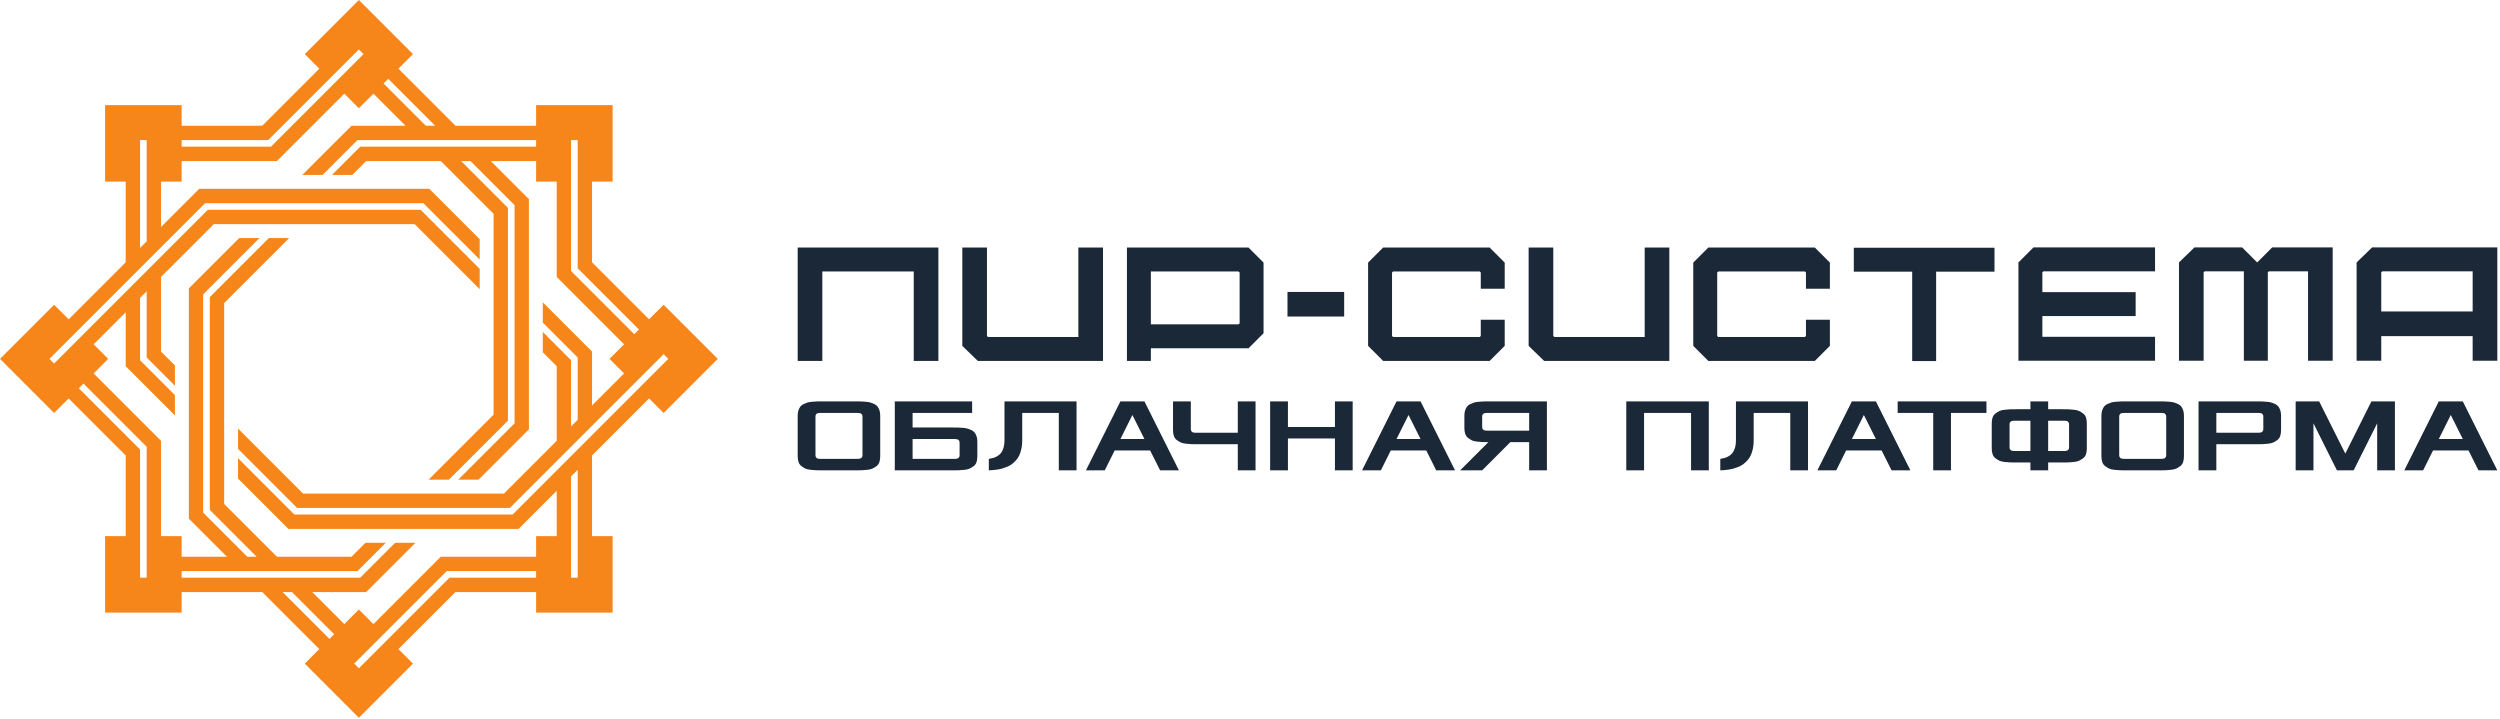 <?xml version="1.0" encoding="UTF-8"?> <svg xmlns="http://www.w3.org/2000/svg" width="835" height="240" viewBox="0 0 835 240" fill="none"><path fill-rule="evenodd" clip-rule="evenodd" d="M27.89 128.117L48.992 149.219V192.946H46.779V150.135L26.326 129.681L27.89 128.117ZM31.279 124.728L53.786 147.234V179.061H60.665V185.94H75.806L63.067 173.202V96.339L79.898 79.508H86.677L68.186 97.999L67.862 98.324V98.782V171.216L82.586 185.94H85.714L70.073 170.3V99.239L89.804 79.508H96.583L74.867 101.224V168.315L92.492 185.94H117.42L122.06 181.3H128.839L119.405 190.734H60.665V192.946H120.321L131.967 181.3H138.747L122.307 197.74H104.292L114.998 208.447L119.863 203.582L124.727 208.447L147.233 185.94H179.061V179.061H185.94V163.919L173.201 176.658H96.338L79.508 159.828V153.049L98.323 171.865H171.215L223.217 119.863L221.654 118.299L170.301 169.652H99.239L79.508 149.921V143.143L101.225 164.859H168.316L185.94 147.233V122.306L181.298 117.665V110.886L190.733 120.321V142.44L192.946 140.228V119.405L181.298 107.757V100.98L197.74 117.42V135.435L208.446 124.728L203.582 119.863L208.446 114.999L185.94 92.492V60.665H179.061V53.786H163.919L176.658 66.525V143.388L159.828 160.218H153.049L171.864 141.402V121.943V68.51L157.14 53.786H154.013L169.652 69.425V119.883V140.487L149.921 160.218H143.143L164.858 138.502V71.41L147.233 53.786H122.305L117.665 58.427H110.886L120.321 48.993H179.06V46.78H119.404L107.758 58.427H100.98L117.42 41.987H135.434L124.727 31.28L119.863 36.144L114.998 31.279L92.492 53.786L60.665 53.786V60.665H53.785V75.807L66.525 63.068H143.387L160.218 79.898V86.677L141.402 67.862H120.471H68.509L16.508 119.863L18.071 121.427L69.425 70.074H116.454H140.486L160.218 89.804V96.583L138.501 74.868H71.41L53.785 92.492V117.42L58.426 122.061V128.84L48.992 119.405V97.286L46.779 99.498V120.321L58.426 131.969V138.747L41.987 122.306V104.292L31.279 114.999L36.145 119.863L31.279 124.728V124.728ZM46.779 82.813V46.78H48.992V80.6L46.779 82.813ZM60.665 46.78H89.591L119.862 16.508L121.426 18.072L90.507 48.993H60.665V46.78ZM129.681 26.326L145.341 41.987H142.213L128.117 27.89L129.681 26.326ZM190.733 46.78H192.946V89.592L213.399 110.046L211.835 111.609L190.733 90.507V46.78ZM192.946 156.914V192.946H190.733V159.126L192.946 156.914ZM179.061 192.946H150.134L119.863 223.218L118.299 221.654L149.218 190.734H179.061V192.946V192.946ZM110.045 213.399L94.385 197.74H97.512L111.609 211.836L110.045 213.399ZM0 119.863L18.072 101.791L22.936 106.655L41.987 87.606V60.665H35.107V35.107H60.665V41.987H87.605L106.655 22.936L101.791 18.073L119.863 0L137.935 18.073L133.07 22.937L152.12 41.987H179.061V35.107H204.619V60.665H197.739V87.606L216.789 106.655L221.653 101.791L239.725 119.863L221.653 137.935L216.789 133.07L197.74 152.12V179.061H204.619V204.619H179.061V197.74H152.12L133.07 216.79L137.935 221.654L119.863 239.726L101.791 221.654L106.655 216.79L87.605 197.74H60.665V204.619H35.107V179.061H41.987V152.12L22.936 133.07L18.072 137.935L0 119.863V119.863Z" fill="#F6861A"></path><path d="M415.35 82.684H380.394H376.398V86.681V97.546V116.326V116.549V120.546H380.394H384.391V116.326H415.35H417.005L418.176 115.155L420.856 112.475L422.027 111.304V109.649V98.92V95.331V89.361V87.706L420.856 86.535L418.176 83.855L417.005 82.684H415.35V82.684ZM266.429 90.678H266.429V82.684H271.601H273.305H302.049H309.304H313.42V86.681V116.549V120.546H309.304H305.188V112.552V101.784V90.678H302.049H274.661V101.784V112.552V120.546H270.545H266.429V116.549V90.678V90.678ZM448.951 105.731V97.499H430.02V105.731H448.951ZM328.289 120.546H364.288H368.404V116.549V86.681V82.684H364.288H360.172V90.678V101.446V112.552H329.994L329.645 112.214V101.446V90.678V82.684H325.529H321.413V86.681V113.869V115.524L322.619 116.695L325.379 119.375L326.585 120.546H328.289V120.546ZM825.866 104.031H795.339V101.733V90.965L795.687 90.626H825.866V101.733V104.031ZM795.339 112.263H825.866V112.501V120.495H829.982H834.098V116.498V86.63V82.633H829.982H793.983H792.278L791.073 83.804L788.313 86.484L787.107 87.655V89.31V116.498V120.495H791.223H795.339V112.501V112.263V112.263ZM770.881 120.495H779.113V82.633H772.378H770.881H760.578H758.922L757.752 83.804L755.071 86.484L753.901 87.655L752.73 86.484L750.05 83.804L748.879 82.633H747.224H743.909H740.087H734.656H732.952L731.746 83.804L728.986 86.484L727.78 87.655V89.31V116.498V120.495H731.896H736.012V112.501V101.733V90.965L736.361 90.627H743.909V90.626H749.45V120.495H757.444V92.751V90.965L757.782 90.626H770.881V120.495V120.495ZM604.503 82.684C593.745 82.684 582.986 82.684 572.228 82.684H570.572L569.402 83.855L566.722 86.535L565.551 87.706V89.361V96.624V98.92V113.869V115.524L566.722 116.695L569.402 119.375L570.572 120.546H572.228H585.74H590.991H604.503H606.158L607.329 119.375L610.009 116.695L611.18 115.524V113.869V106.782H603.186V112.214L602.848 112.552H590.991H585.74H573.883L573.544 112.214C573.544 105.148 573.544 98.082 573.544 91.016L573.883 90.678C583.538 90.678 593.193 90.678 602.848 90.678L603.186 91.016V96.448H611.18V89.361V87.706L610.009 86.535L607.329 83.855L606.158 82.684H604.503V82.684ZM495.896 82.684C485.138 82.684 474.379 82.684 463.621 82.684H461.966L460.795 83.855L458.115 86.535L456.944 87.706V89.361V96.624V98.92V113.869V115.524L458.115 116.695L460.795 119.375L461.966 120.546H463.621H477.133H482.384H495.896H497.551L498.722 119.375L501.402 116.695L502.573 115.524V113.869V106.782H494.58V112.214L494.241 112.552H482.384H477.133H465.276L464.937 112.214C464.937 105.148 464.937 98.082 464.937 91.016L465.276 90.678C474.931 90.678 484.586 90.678 494.241 90.678L494.58 91.016V96.448H502.573V89.361V87.706L501.402 86.535L498.722 83.855L497.551 82.684H495.896V82.684ZM666.164 90.729H646.666V120.597H638.672V90.729H619.173V82.735H638.672H646.666H666.164V90.729ZM713.306 105.561H682.152V112.501H719.787V120.495H682.152H678.155H674.158V116.498V112.501V105.561V97.567V89.31V87.655L675.329 86.484L678.009 83.804L679.18 82.633H680.835H715.79H719.787V86.63V90.627H711.793H701.076H682.489L682.152 90.965V97.567H713.306V105.561V105.561ZM517.443 120.546H553.441H557.557V116.549V86.681V82.684H553.441H549.325V90.678V101.446V112.552H519.147L518.799 112.214V101.446V90.678V82.684H514.683H510.566V86.681V113.869V115.524L511.772 116.695L514.532 119.375L515.738 120.546H517.443V120.546ZM384.391 108.333V101.784V97.546V90.678H413.695L414.033 91.016V95.331V95.379V95.541V95.725V95.781V95.93V96.158V96.206V96.409V96.608V96.686V96.988V96.988V97.317V97.346V97.674V97.683V98V98.059V98.298V98.474V98.577V98.839V98.92V107.994L413.695 108.333H384.391V108.333Z" fill="#1B2837"></path><path d="M266.429 152.389V138.782C266.429 138.119 266.516 137.537 266.691 137.032C266.871 136.525 267.08 136.113 267.331 135.781C267.58 135.45 267.947 135.17 268.429 134.943C268.912 134.717 269.342 134.548 269.726 134.432C270.104 134.322 270.645 134.234 271.337 134.182C272.029 134.124 272.587 134.089 273.006 134.077C273.425 134.065 274.03 134.06 274.808 134.06H285.631C286.411 134.06 287.015 134.065 287.434 134.077C287.853 134.089 288.411 134.124 289.103 134.182C289.795 134.234 290.33 134.322 290.708 134.432C291.08 134.548 291.51 134.717 291.993 134.943C292.476 135.17 292.842 135.45 293.092 135.781C293.342 136.113 293.552 136.525 293.731 137.032C293.907 137.537 293.993 138.119 293.993 138.782V152.389C293.993 153.152 293.895 153.815 293.703 154.367C293.511 154.925 293.185 155.373 292.726 155.705C292.266 156.042 291.825 156.309 291.412 156.507C290.999 156.705 290.4 156.845 289.626 156.926C288.847 157.001 288.219 157.053 287.742 157.071C287.265 157.089 286.562 157.094 285.631 157.094H274.808C273.878 157.094 273.174 157.089 272.697 157.071C272.221 157.053 271.593 157.001 270.808 156.926C270.023 156.845 269.424 156.705 269.011 156.507C268.598 156.309 268.162 156.042 267.708 155.705C267.255 155.373 266.923 154.925 266.726 154.367C266.528 153.815 266.429 153.152 266.429 152.389V152.389ZM803.038 157.094L814.558 134.06H822.577L834.097 157.094H827.811L824.491 150.465H812.633L809.325 157.094H803.038V157.094ZM814.558 146.633H822.577L818.559 138.607L814.558 146.633ZM766.75 157.094V134.06H774.601L783.33 151.506L792.052 134.06H799.903V157.094H793.977V141.387L786.121 157.094H780.532L772.693 141.387V157.094H766.75V157.094ZM734.312 157.094V134.06H753.514C754.293 134.06 754.898 134.065 755.317 134.077C755.736 134.089 756.294 134.124 756.986 134.182C757.678 134.234 758.212 134.322 758.591 134.432C758.963 134.548 759.393 134.717 759.876 134.943C760.359 135.17 760.725 135.45 760.975 135.781C761.225 136.113 761.435 136.525 761.615 137.032C761.789 137.537 761.876 138.119 761.876 138.782V143.667C761.876 144.428 761.778 145.091 761.585 145.644C761.394 146.203 761.068 146.65 760.609 146.981C760.149 147.319 759.708 147.587 759.295 147.784C758.882 147.982 758.283 148.121 757.503 148.203C756.73 148.278 756.101 148.331 755.625 148.348C755.148 148.365 754.445 148.371 753.508 148.371H740.255V157.094H734.312V157.094ZM740.255 144.539H753.858C754.125 144.539 754.334 144.539 754.479 144.533C754.619 144.528 754.799 144.504 755.02 144.464C755.241 144.423 755.41 144.359 755.526 144.278C755.637 144.19 755.736 144.068 755.822 143.911C755.91 143.748 755.951 143.55 755.951 143.312V139.119C755.951 138.881 755.904 138.683 755.817 138.52C755.724 138.364 755.625 138.247 755.526 138.166C755.421 138.084 755.259 138.026 755.032 137.985C754.805 137.944 754.619 137.921 754.485 137.915C754.352 137.91 754.137 137.91 753.858 137.91H740.255V144.539V144.539ZM701.873 152.389V138.782C701.873 138.119 701.961 137.537 702.135 137.032C702.316 136.525 702.525 136.113 702.775 135.781C703.025 135.45 703.391 135.17 703.874 134.943C704.357 134.717 704.787 134.548 705.171 134.432C705.549 134.322 706.09 134.234 706.782 134.182C707.474 134.124 708.032 134.089 708.45 134.077C708.87 134.065 709.474 134.06 710.253 134.06H721.076C721.855 134.06 722.46 134.065 722.879 134.077C723.298 134.089 723.856 134.124 724.548 134.182C725.24 134.234 725.774 134.322 726.153 134.432C726.525 134.548 726.955 134.717 727.438 134.943C727.921 135.17 728.287 135.45 728.537 135.781C728.787 136.113 728.997 136.525 729.177 137.032C729.351 137.537 729.438 138.119 729.438 138.782V152.389C729.438 153.152 729.34 153.815 729.147 154.367C728.956 154.925 728.63 155.373 728.17 155.705C727.711 156.042 727.27 156.309 726.856 156.507C726.444 156.705 725.844 156.845 725.071 156.926C724.292 157.001 723.663 157.053 723.186 157.071C722.71 157.089 722.007 157.094 721.076 157.094H710.253C709.323 157.094 708.619 157.089 708.142 157.071C707.666 157.053 707.038 157.001 706.253 156.926C705.468 156.845 704.869 156.705 704.456 156.507C704.043 156.309 703.607 156.042 703.153 155.705C702.7 155.373 702.368 154.925 702.171 154.367C701.973 153.815 701.873 153.152 701.873 152.389ZM707.817 152.035C707.817 152.273 707.858 152.471 707.945 152.634C708.032 152.791 708.125 152.913 708.235 153C708.34 153.082 708.509 153.146 708.73 153.186C708.951 153.227 709.131 153.25 709.277 153.257C709.416 153.262 709.626 153.262 709.899 153.262H721.419C721.687 153.262 721.896 153.262 722.041 153.257C722.181 153.25 722.361 153.227 722.582 153.186C722.803 153.146 722.971 153.082 723.088 153C723.199 152.913 723.298 152.791 723.384 152.634C723.472 152.471 723.513 152.273 723.513 152.035V139.119C723.513 138.881 723.466 138.683 723.379 138.52C723.286 138.364 723.186 138.247 723.088 138.166C722.983 138.084 722.821 138.026 722.594 137.985C722.367 137.944 722.181 137.921 722.047 137.915C721.913 137.91 721.698 137.91 721.419 137.91H709.899C709.614 137.91 709.404 137.91 709.265 137.915C709.131 137.921 708.951 137.944 708.73 137.985C708.509 138.026 708.34 138.084 708.235 138.166C708.125 138.247 708.032 138.364 707.945 138.52C707.858 138.683 707.817 138.881 707.817 139.119V152.035V152.035ZM665.243 149.767V141.387C665.243 140.625 665.342 139.968 665.54 139.41C665.737 138.851 666.069 138.404 666.522 138.073C666.976 137.735 667.412 137.468 667.825 137.27C668.238 137.073 668.837 136.933 669.622 136.851C670.407 136.775 671.034 136.723 671.511 136.706C671.988 136.689 672.692 136.682 673.629 136.682H678.159V134.06H684.085V136.682H688.632C689.563 136.682 690.266 136.689 690.743 136.706C691.22 136.723 691.848 136.775 692.627 136.851C693.406 136.933 694 137.073 694.413 137.27C694.832 137.468 695.267 137.735 695.727 138.073C696.186 138.404 696.512 138.851 696.704 139.41C696.896 139.968 696.994 140.625 696.994 141.387V149.767C696.994 150.529 696.896 151.186 696.704 151.745C696.512 152.303 696.186 152.75 695.727 153.082C695.267 153.419 694.832 153.687 694.413 153.885C694 154.082 693.406 154.221 692.627 154.303C691.848 154.379 691.22 154.431 690.743 154.448C690.266 154.466 689.563 154.472 688.632 154.472H684.085V157.094H678.159V154.472H673.629C672.692 154.472 671.988 154.466 671.511 154.448C671.034 154.431 670.407 154.379 669.622 154.303C668.837 154.221 668.238 154.082 667.825 153.885C667.412 153.687 666.976 153.419 666.522 153.082C666.069 152.75 665.737 152.303 665.54 151.745C665.342 151.186 665.243 150.529 665.243 149.767ZM671.186 149.412C671.186 149.651 671.227 149.848 671.314 150.012C671.401 150.168 671.494 150.291 671.605 150.378C671.709 150.459 671.878 150.523 672.099 150.564C672.32 150.605 672.501 150.628 672.646 150.633C672.785 150.639 672.995 150.639 673.268 150.639H678.159V140.515H673.268C672.995 140.515 672.785 140.515 672.646 140.521C672.501 140.526 672.32 140.55 672.099 140.59C671.878 140.631 671.709 140.695 671.605 140.777C671.494 140.864 671.401 140.986 671.314 141.143C671.227 141.306 671.186 141.503 671.186 141.742V149.412V149.412ZM684.085 150.639H688.976C689.249 150.639 689.452 150.639 689.597 150.633C689.737 150.628 689.917 150.605 690.138 150.564C690.359 150.523 690.528 150.459 690.644 150.378C690.755 150.291 690.853 150.168 690.941 150.012C691.028 149.848 691.068 149.651 691.068 149.412V141.742C691.068 141.503 691.028 141.306 690.941 141.143C690.853 140.986 690.755 140.864 690.644 140.777C690.528 140.695 690.359 140.631 690.138 140.59C689.917 140.55 689.737 140.526 689.597 140.521C689.452 140.515 689.249 140.515 688.976 140.515H684.085V150.639V150.639ZM633.821 137.91V134.06H663.479V137.91H651.621V157.094H645.696V137.91H633.821ZM607.01 157.094L618.53 134.06H626.549L638.07 157.094H631.783L628.463 150.465H616.605L613.297 157.094H607.01V157.094ZM618.53 146.633H626.549L622.531 138.607L618.53 146.633ZM574.578 157.094V153.262C575.113 153.181 575.584 153.088 576.003 152.971C576.415 152.861 576.875 152.657 577.381 152.367C577.887 152.076 578.3 151.727 578.631 151.314C578.963 150.895 579.237 150.332 579.463 149.616C579.69 148.901 579.806 148.075 579.806 147.145V134.06H603.876V157.094H597.95V137.91H585.732V147.145C585.732 148.145 585.639 149.069 585.453 149.913C585.261 150.762 585.022 151.494 584.738 152.11C584.447 152.727 584.068 153.291 583.604 153.797C583.138 154.303 582.685 154.722 582.243 155.047C581.801 155.379 581.272 155.669 580.656 155.92C580.044 156.17 579.504 156.361 579.032 156.495C578.562 156.635 578.009 156.745 577.381 156.838C576.747 156.931 576.253 156.99 575.887 157.019C575.526 157.048 575.09 157.071 574.578 157.094V157.094ZM543.175 157.094V134.06H570.74V157.094H564.814V137.91H549.118V157.094H543.175ZM487.7 157.094L497.127 147.674C496.26 147.674 495.609 147.668 495.167 147.65C494.725 147.633 494.126 147.581 493.376 147.505C492.626 147.424 492.05 147.284 491.637 147.086C491.23 146.888 490.806 146.621 490.364 146.284C489.921 145.952 489.596 145.504 489.399 144.946C489.201 144.388 489.102 143.731 489.102 142.969V138.782C489.102 138.119 489.189 137.537 489.363 137.032C489.544 136.525 489.753 136.113 490.003 135.781C490.253 135.45 490.62 135.17 491.102 134.943C491.585 134.717 492.015 134.548 492.399 134.432C492.777 134.322 493.318 134.234 494.01 134.182C494.702 134.124 495.26 134.089 495.679 134.077C496.098 134.065 496.703 134.06 497.481 134.06H516.666V157.094H510.741V147.674H504.454L495.045 157.094H487.7V157.094ZM495.045 142.615C495.045 142.853 495.086 143.051 495.173 143.214C495.26 143.371 495.353 143.493 495.464 143.579C495.568 143.661 495.737 143.725 495.958 143.765C496.179 143.806 496.36 143.83 496.505 143.835C496.644 143.841 496.854 143.841 497.127 143.841H510.741V137.91H497.127C496.842 137.91 496.632 137.91 496.493 137.915C496.359 137.921 496.179 137.944 495.958 137.985C495.737 138.026 495.568 138.084 495.464 138.166C495.353 138.247 495.26 138.364 495.173 138.526C495.086 138.683 495.045 138.881 495.045 139.119V142.615V142.615ZM454.924 157.094L466.445 134.06H474.464L485.984 157.094H479.698L476.378 150.465H464.52L461.211 157.094H454.924V157.094ZM466.445 146.633H474.464L470.446 138.607L466.445 146.633ZM424.225 157.094V134.06H430.168V142.615H445.865V134.06H451.79V157.094H445.865V146.446H430.168V157.094H424.225V157.094ZM391.787 143.667V134.06H397.73V143.312C397.73 143.55 397.771 143.748 397.859 143.911C397.945 144.068 398.039 144.19 398.149 144.278C398.254 144.359 398.422 144.423 398.644 144.464C398.864 144.504 399.045 144.528 399.19 144.533C399.33 144.539 399.539 144.539 399.812 144.539H413.426V134.06H419.352V157.094H413.426V148.371H400.173C399.237 148.371 398.533 148.365 398.056 148.348C397.579 148.331 396.951 148.278 396.167 148.203C395.381 148.121 394.782 147.982 394.369 147.784C393.956 147.587 393.52 147.319 393.066 146.981C392.613 146.65 392.281 146.203 392.084 145.644C391.886 145.091 391.787 144.428 391.787 143.667ZM362.701 157.094L374.221 134.06H382.241L393.761 157.094H387.474L384.154 150.465H372.296L368.988 157.094H362.701V157.094ZM374.221 146.633H382.241L378.222 138.607L374.221 146.633ZM330.269 157.094V153.262C330.804 153.181 331.275 153.088 331.694 152.971C332.106 152.861 332.566 152.657 333.072 152.367C333.578 152.076 333.991 151.727 334.322 151.314C334.654 150.895 334.927 150.332 335.154 149.616C335.381 148.901 335.497 148.075 335.497 147.145V134.06H359.567V157.094H353.641V137.91H341.422V147.145C341.422 148.145 341.33 149.069 341.143 149.913C340.952 150.762 340.713 151.494 340.428 152.11C340.138 152.727 339.76 153.291 339.294 153.797C338.829 154.303 338.375 154.722 337.934 155.047C337.492 155.379 336.963 155.669 336.346 155.92C335.736 156.17 335.195 156.361 334.723 156.495C334.253 156.635 333.7 156.745 333.072 156.838C332.438 156.931 331.944 156.99 331.577 157.019C331.217 157.048 330.781 157.071 330.269 157.094V157.094ZM298.866 157.094V134.06H324.691V137.91H304.809V142.783H318.062C318.848 142.783 319.452 142.789 319.871 142.8C320.29 142.812 320.848 142.841 321.54 142.899C322.232 142.952 322.767 143.033 323.145 143.149C323.517 143.26 323.948 143.428 324.43 143.655C324.913 143.876 325.279 144.149 325.529 144.475C325.779 144.801 325.989 145.213 326.169 145.714C326.344 146.214 326.43 146.79 326.43 147.441V152.448C326.43 153.198 326.332 153.849 326.14 154.402C325.948 154.949 325.622 155.39 325.163 155.722C324.703 156.053 324.262 156.315 323.849 156.513C323.436 156.711 322.837 156.85 322.063 156.926C321.284 157.007 320.656 157.053 320.179 157.071C319.702 157.089 318.999 157.094 318.068 157.094H298.866V157.094ZM304.809 153.262H318.412C318.679 153.262 318.889 153.262 319.033 153.257C319.173 153.25 319.353 153.227 319.574 153.186C319.795 153.146 319.964 153.082 320.08 153C320.191 152.913 320.29 152.791 320.377 152.634C320.464 152.471 320.505 152.273 320.505 152.035V147.842C320.505 147.604 320.459 147.406 320.371 147.243C320.278 147.086 320.179 146.97 320.08 146.888C319.975 146.807 319.813 146.749 319.586 146.708C319.359 146.668 319.173 146.644 319.039 146.639C318.906 146.633 318.691 146.633 318.412 146.633H304.809V153.262V153.262ZM272.371 152.035C272.371 152.273 272.412 152.471 272.499 152.634C272.586 152.791 272.679 152.913 272.79 153C272.894 153.082 273.063 153.146 273.284 153.186C273.505 153.227 273.686 153.25 273.831 153.257C273.97 153.262 274.18 153.262 274.453 153.262H285.974C286.241 153.262 286.45 153.262 286.595 153.257C286.735 153.25 286.915 153.227 287.136 153.186C287.357 153.146 287.526 153.082 287.642 153C287.752 152.913 287.852 152.791 287.939 152.634C288.026 152.471 288.067 152.273 288.067 152.035V139.119C288.067 138.881 288.02 138.683 287.933 138.52C287.84 138.364 287.741 138.247 287.642 138.166C287.537 138.084 287.375 138.026 287.148 137.985C286.921 137.944 286.735 137.921 286.601 137.915C286.468 137.91 286.253 137.91 285.974 137.91H274.453C274.168 137.91 273.958 137.91 273.819 137.915C273.686 137.921 273.505 137.944 273.284 137.985C273.063 138.026 272.894 138.084 272.79 138.166C272.679 138.247 272.586 138.364 272.499 138.52C272.412 138.683 272.371 138.881 272.371 139.119V152.035V152.035Z" fill="#1B2837"></path></svg> 